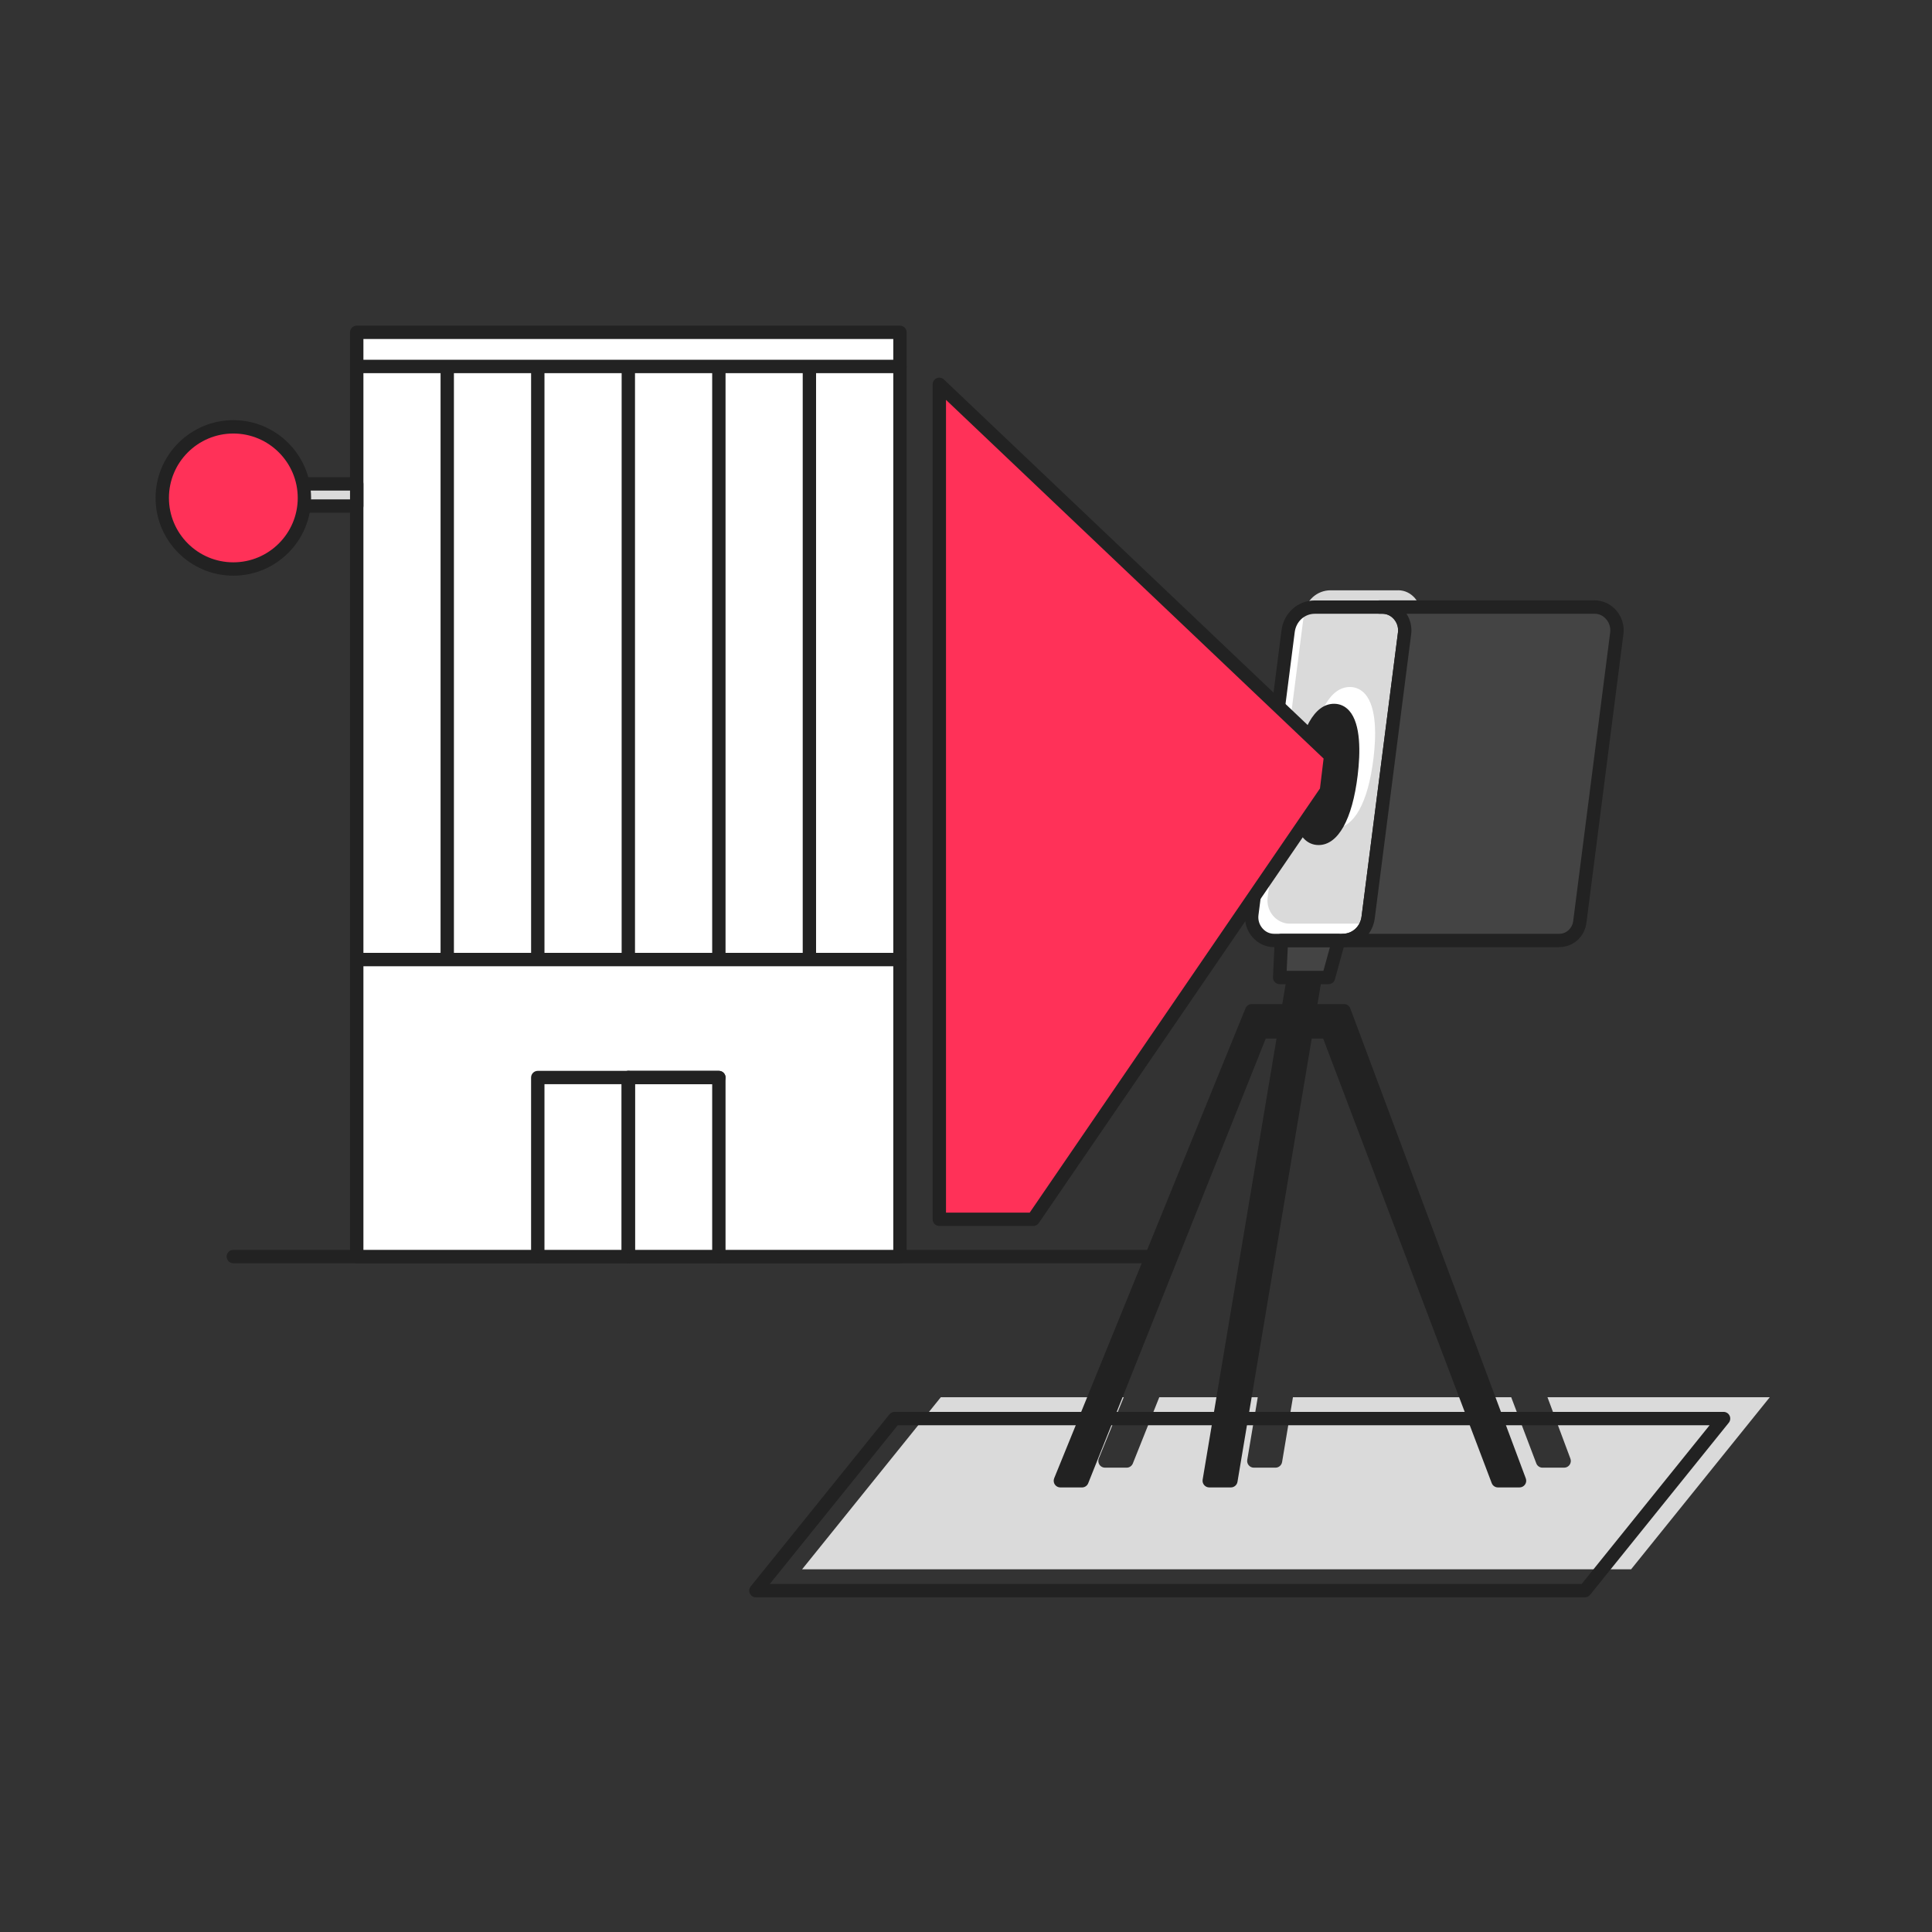 <svg width="136" height="136" viewBox="0 0 136 136" fill="none" xmlns="http://www.w3.org/2000/svg">
<rect x="0" y="0" width="136" height="136" fill="#333333" stroke="none"/>
<path d="M94.52 66.201H89.68C88.742 66.201 87.999 65.322 88.121 64.36L90.675 44.436C90.8 43.454 91.593 42.734 92.551 42.734H97.315C98.253 42.734 98.996 43.613 98.874 44.576L96.31 64.579C96.189 65.516 95.433 66.203 94.52 66.203V66.201Z" fill="white"/>
<path d="M108.931 98.353L110.546 102.678C110.6 102.823 110.58 102.984 110.492 103.112C110.403 103.239 110.259 103.314 110.106 103.314H108.582C108.387 103.314 108.212 103.193 108.144 103.01L106.379 98.355H91.015L90.25 102.921C90.212 103.147 90.015 103.314 89.785 103.314H88.262C88.125 103.314 87.992 103.253 87.904 103.147C87.814 103.042 87.776 102.903 87.798 102.767L88.538 98.355H81.605L79.744 103.018C79.672 103.197 79.499 103.314 79.307 103.314H77.784C77.627 103.314 77.481 103.236 77.394 103.107C77.308 102.976 77.29 102.811 77.348 102.666L79.104 98.355H66.227L56.462 110.469H114.818L124.581 98.355H108.933L108.931 98.353Z" fill="#DADADA"/>
<path d="M98.427 41.553H93.663C92.704 41.553 91.912 42.272 91.786 43.255L89.233 63.179C89.109 64.141 89.853 65.02 90.792 65.02H95.632C96.546 65.02 97.303 64.335 97.422 63.396L99.986 43.392C100.11 42.43 99.365 41.551 98.427 41.551V41.553ZM96.682 53.389C96.305 56.513 95.302 58.305 93.93 58.305C93.514 58.305 93.145 58.135 92.861 57.815C92.028 56.877 92.077 54.828 92.266 53.276C92.643 50.152 93.646 48.36 95.02 48.36C95.435 48.36 95.805 48.53 96.089 48.849C96.922 49.788 96.873 51.836 96.684 53.389H96.682Z" fill="#DADADA"/>
<path d="M81.6 88.924H16.426C16.166 88.924 15.955 88.713 15.955 88.453C15.955 88.193 16.166 87.982 16.426 87.982H81.6C81.86 87.982 82.071 88.193 82.071 88.453C82.071 88.713 81.86 88.924 81.6 88.924Z" fill="#222222"/>
<path d="M90.078 68.811H93.517L94.233 66.201H90.202L90.078 68.811Z" fill="#444444"/>
<path d="M93.517 69.28H90.078C89.949 69.28 89.826 69.227 89.738 69.134C89.649 69.04 89.602 68.916 89.609 68.787L89.733 66.179C89.745 65.929 89.952 65.732 90.202 65.732H94.233C94.379 65.732 94.518 65.8 94.607 65.917C94.695 66.035 94.726 66.186 94.686 66.327L93.971 68.935C93.915 69.139 93.729 69.28 93.517 69.28ZM90.571 68.34H93.16L93.619 66.672H90.652L90.573 68.34H90.571Z" fill="#222222"/>
<path d="M94.52 66.672H89.68C89.109 66.672 88.56 66.419 88.171 65.977C87.766 65.516 87.577 64.906 87.655 64.302L90.209 44.379C90.365 43.154 91.351 42.267 92.551 42.267H97.315C97.886 42.267 98.435 42.52 98.824 42.962C99.229 43.423 99.418 44.033 99.339 44.637L96.776 64.641C96.625 65.819 95.676 66.674 94.52 66.674V66.672ZM92.551 43.206C91.831 43.206 91.237 43.748 91.14 44.498L88.587 64.421C88.544 64.758 88.648 65.098 88.876 65.356C89.088 65.6 89.374 65.732 89.68 65.732H94.52C95.197 65.732 95.754 65.222 95.844 64.52L98.408 44.516C98.45 44.18 98.347 43.84 98.119 43.581C97.906 43.338 97.621 43.206 97.315 43.206H92.551Z" fill="#222222"/>
<path d="M94.615 71.15H92.189L92.505 69.265H90.982L90.666 71.15H88.116L74.645 104.235H76.168L88.784 72.637H90.416L85.124 104.235H86.647L91.939 72.637H93.466L105.444 104.235H106.969L94.615 71.15Z" fill="#222222"/>
<path d="M106.969 104.705H105.446C105.25 104.705 105.075 104.584 105.006 104.4L93.141 73.107H92.337L87.11 104.312C87.072 104.538 86.875 104.705 86.645 104.705H85.122C84.985 104.705 84.854 104.643 84.764 104.538C84.674 104.433 84.636 104.293 84.658 104.157L89.859 73.108H89.1L76.602 104.411C76.531 104.589 76.357 104.706 76.165 104.706H74.642C74.485 104.706 74.339 104.628 74.252 104.499C74.166 104.37 74.149 104.205 74.207 104.059L87.677 70.973C87.749 70.796 87.922 70.681 88.113 70.681H90.265L90.515 69.188C90.552 68.962 90.749 68.796 90.979 68.796H92.502C92.64 68.796 92.771 68.857 92.861 68.962C92.951 69.067 92.988 69.207 92.966 69.343L92.742 70.679H94.612C94.807 70.679 94.984 70.802 95.052 70.985L107.406 104.071C107.46 104.215 107.44 104.377 107.352 104.502C107.263 104.628 107.119 104.705 106.966 104.705H106.969ZM105.771 103.765H106.292L94.289 71.619H92.189C92.052 71.619 91.921 71.558 91.831 71.453C91.74 71.347 91.703 71.208 91.725 71.072L91.95 69.736H91.38L91.13 71.228C91.093 71.454 90.896 71.621 90.666 71.621H88.432L75.344 103.766H75.85L88.349 72.464C88.42 72.286 88.594 72.168 88.786 72.168H90.418C90.555 72.168 90.686 72.23 90.776 72.335C90.867 72.44 90.904 72.58 90.882 72.716L85.682 103.765H86.251L91.479 72.559C91.516 72.333 91.713 72.167 91.943 72.167H93.469C93.665 72.167 93.84 72.287 93.91 72.471L105.774 103.765H105.771Z" fill="#222222"/>
<path d="M95.066 54.75C95.418 52.267 94.938 50.146 93.993 50.012C93.049 49.878 91.998 51.783 91.646 54.266C91.294 56.748 91.774 58.87 92.718 59.004C93.663 59.138 94.714 57.233 95.066 54.75Z" fill="#222222"/>
<path d="M92.818 59.486C92.402 59.486 92.033 59.316 91.749 58.997C90.916 58.058 90.965 56.01 91.154 54.458C91.531 51.333 92.536 49.541 93.908 49.541C94.325 49.541 94.694 49.711 94.977 50.031C95.81 50.969 95.761 53.018 95.572 54.57C95.195 57.695 94.19 59.486 92.818 59.486ZM93.908 50.481C93.116 50.481 92.383 52.125 92.087 54.57C91.82 56.77 92.101 57.977 92.453 58.373C92.558 58.492 92.672 58.546 92.818 58.546C93.611 58.546 94.343 56.902 94.639 54.458C94.906 52.258 94.626 51.051 94.274 50.655C94.168 50.536 94.054 50.481 93.908 50.481Z" fill="#222222"/>
<path d="M63.351 23.394H25.111V88.454H63.351V23.394Z" fill="white"/>
<path d="M63.351 88.924H25.111C24.851 88.924 24.64 88.713 24.64 88.453V23.394C24.64 23.134 24.851 22.923 25.111 22.923H63.351C63.611 22.923 63.822 23.134 63.822 23.394V88.454C63.822 88.714 63.611 88.925 63.351 88.925V88.924ZM25.582 87.983H62.881V23.863H25.582V87.983Z" fill="#222222"/>
<path d="M63.35 26.267H25.111C24.851 26.267 24.64 26.056 24.64 25.796C24.64 25.536 24.851 25.325 25.111 25.325H63.35C63.611 25.325 63.821 25.536 63.821 25.796C63.821 26.056 63.611 26.267 63.35 26.267Z" fill="#222222"/>
<path d="M63.35 68.019H25.111C24.851 68.019 24.64 67.808 24.64 67.548C24.64 67.288 24.851 67.077 25.111 67.077H63.35C63.611 67.077 63.821 67.288 63.821 67.548C63.821 67.808 63.611 68.019 63.35 68.019Z" fill="#222222"/>
<path d="M66.123 27.054V85.831H72.733L93.371 55.673L93.667 53.218L66.123 27.054Z" fill="#FF3158"/>
<path d="M72.733 86.3H66.123C65.863 86.3 65.652 86.09 65.652 85.83V27.054C65.652 26.865 65.765 26.697 65.936 26.622C66.11 26.547 66.309 26.583 66.446 26.714L93.99 52.88C94.097 52.982 94.151 53.13 94.132 53.278L93.835 55.731C93.826 55.806 93.799 55.877 93.757 55.94L73.121 86.098C73.032 86.226 72.888 86.302 72.733 86.302V86.3ZM66.593 85.36H72.485L92.917 55.502L93.172 53.397L66.593 28.149V85.36Z" fill="#222222"/>
<path d="M25.111 34.061H21.202V35.623H25.111V34.061Z" fill="#DADADA"/>
<path d="M25.111 36.094H21.202C20.942 36.094 20.731 35.883 20.731 35.623V34.061C20.731 33.801 20.942 33.59 21.202 33.59H25.111C25.371 33.59 25.581 33.801 25.581 34.061V35.623C25.581 35.883 25.371 36.094 25.111 36.094ZM21.672 35.154H24.64V34.532H21.672V35.154Z" fill="#222222"/>
<path d="M16.425 40.055C19.189 40.055 21.43 37.815 21.43 35.05C21.43 32.286 19.189 30.046 16.425 30.046C13.661 30.046 11.421 32.286 11.421 35.05C11.421 37.815 13.661 40.055 16.425 40.055Z" fill="#FF3158"/>
<path d="M16.425 40.524C13.406 40.524 10.951 38.068 10.951 35.05C10.951 32.033 13.408 29.576 16.425 29.576C19.443 29.576 21.899 32.033 21.899 35.05C21.899 38.068 19.443 40.524 16.425 40.524ZM16.425 30.517C13.925 30.517 11.892 32.55 11.892 35.05C11.892 37.551 13.925 39.584 16.425 39.584C18.926 39.584 20.959 37.551 20.959 35.05C20.959 32.55 18.926 30.517 16.425 30.517Z" fill="#222222"/>
<path d="M50.604 76.323H44.231C43.971 76.323 43.76 76.112 43.76 75.852C43.76 75.592 43.971 75.381 44.231 75.381H50.604C50.864 75.381 51.075 75.592 51.075 75.852C51.075 76.112 50.864 76.323 50.604 76.323Z" fill="#222222"/>
<path d="M44.231 88.924C43.971 88.924 43.76 88.713 43.76 88.453V76.321H38.327V88.453C38.327 88.713 38.116 88.924 37.856 88.924C37.596 88.924 37.385 88.713 37.385 88.453V75.852C37.385 75.592 37.596 75.381 37.856 75.381H44.229C44.489 75.381 44.7 75.592 44.7 75.852V88.453C44.7 88.713 44.489 88.924 44.229 88.924H44.231Z" fill="#222222"/>
<path d="M50.604 88.924C50.344 88.924 50.133 88.713 50.133 88.453V76.321H44.7V88.453C44.7 88.713 44.489 88.924 44.229 88.924C43.969 88.924 43.758 88.713 43.758 88.453V75.852C43.758 75.592 43.969 75.381 44.229 75.381H50.602C50.862 75.381 51.073 75.592 51.073 75.852V88.453C51.073 88.713 50.862 88.924 50.602 88.924H50.604Z" fill="#222222"/>
<path d="M31.953 25.797H31.013V67.549H31.953V25.797Z" fill="#222222"/>
<path d="M38.327 25.797H37.386V67.549H38.327V25.797Z" fill="#222222"/>
<path d="M44.7 25.797H43.76V67.549H44.7V25.797Z" fill="#222222"/>
<path d="M57.446 25.797H56.506V67.549H57.446V25.797Z" fill="#222222"/>
<path d="M51.073 25.797H50.133V67.549H51.073V25.797Z" fill="#222222"/>
<g style="mix-blend-mode:multiply">
<path d="M111.562 112.441H53.208C53.028 112.441 52.863 112.338 52.785 112.174C52.707 112.011 52.729 111.817 52.843 111.676L62.608 99.562C62.696 99.452 62.832 99.387 62.973 99.387H121.329C121.509 99.387 121.674 99.491 121.752 99.654C121.83 99.817 121.808 100.011 121.694 100.152L111.93 112.266C111.841 112.377 111.705 112.441 111.564 112.441H111.562ZM54.189 111.501H111.338L120.345 100.327H63.196L54.189 111.501Z" fill="#222222"/>
</g>
<path d="M112.254 42.734H97.099H97.315C98.253 42.734 98.996 43.613 98.874 44.575L96.31 64.579C96.189 65.516 95.433 66.203 94.52 66.203H109.764C110.502 66.203 111.112 65.649 111.209 64.892L113.812 44.575C113.936 43.613 113.191 42.734 112.253 42.734H112.254Z" fill="#444444"/>
<path d="M109.764 66.672H94.52C94.26 66.672 94.049 66.461 94.049 66.201C94.049 65.941 94.26 65.73 94.52 65.73C95.197 65.73 95.754 65.22 95.844 64.518L98.408 44.514C98.45 44.178 98.347 43.838 98.119 43.579C97.906 43.336 97.621 43.204 97.315 43.204H97.099C96.839 43.204 96.628 42.993 96.628 42.733C96.628 42.473 96.839 42.262 97.099 42.262H97.311H112.254C112.826 42.262 113.375 42.515 113.764 42.957C114.169 43.418 114.357 44.028 114.279 44.632L111.676 64.948C111.549 65.946 110.745 66.669 109.764 66.669V66.672ZM96.351 65.732H109.764C110.264 65.732 110.677 65.353 110.743 64.831L113.346 44.514C113.388 44.178 113.285 43.838 113.057 43.579C112.844 43.336 112.559 43.204 112.253 43.204H99.008C99.282 43.625 99.401 44.132 99.338 44.633L96.774 64.637C96.721 65.049 96.572 65.421 96.349 65.73L96.351 65.732Z" fill="#222222"/>
</svg>
